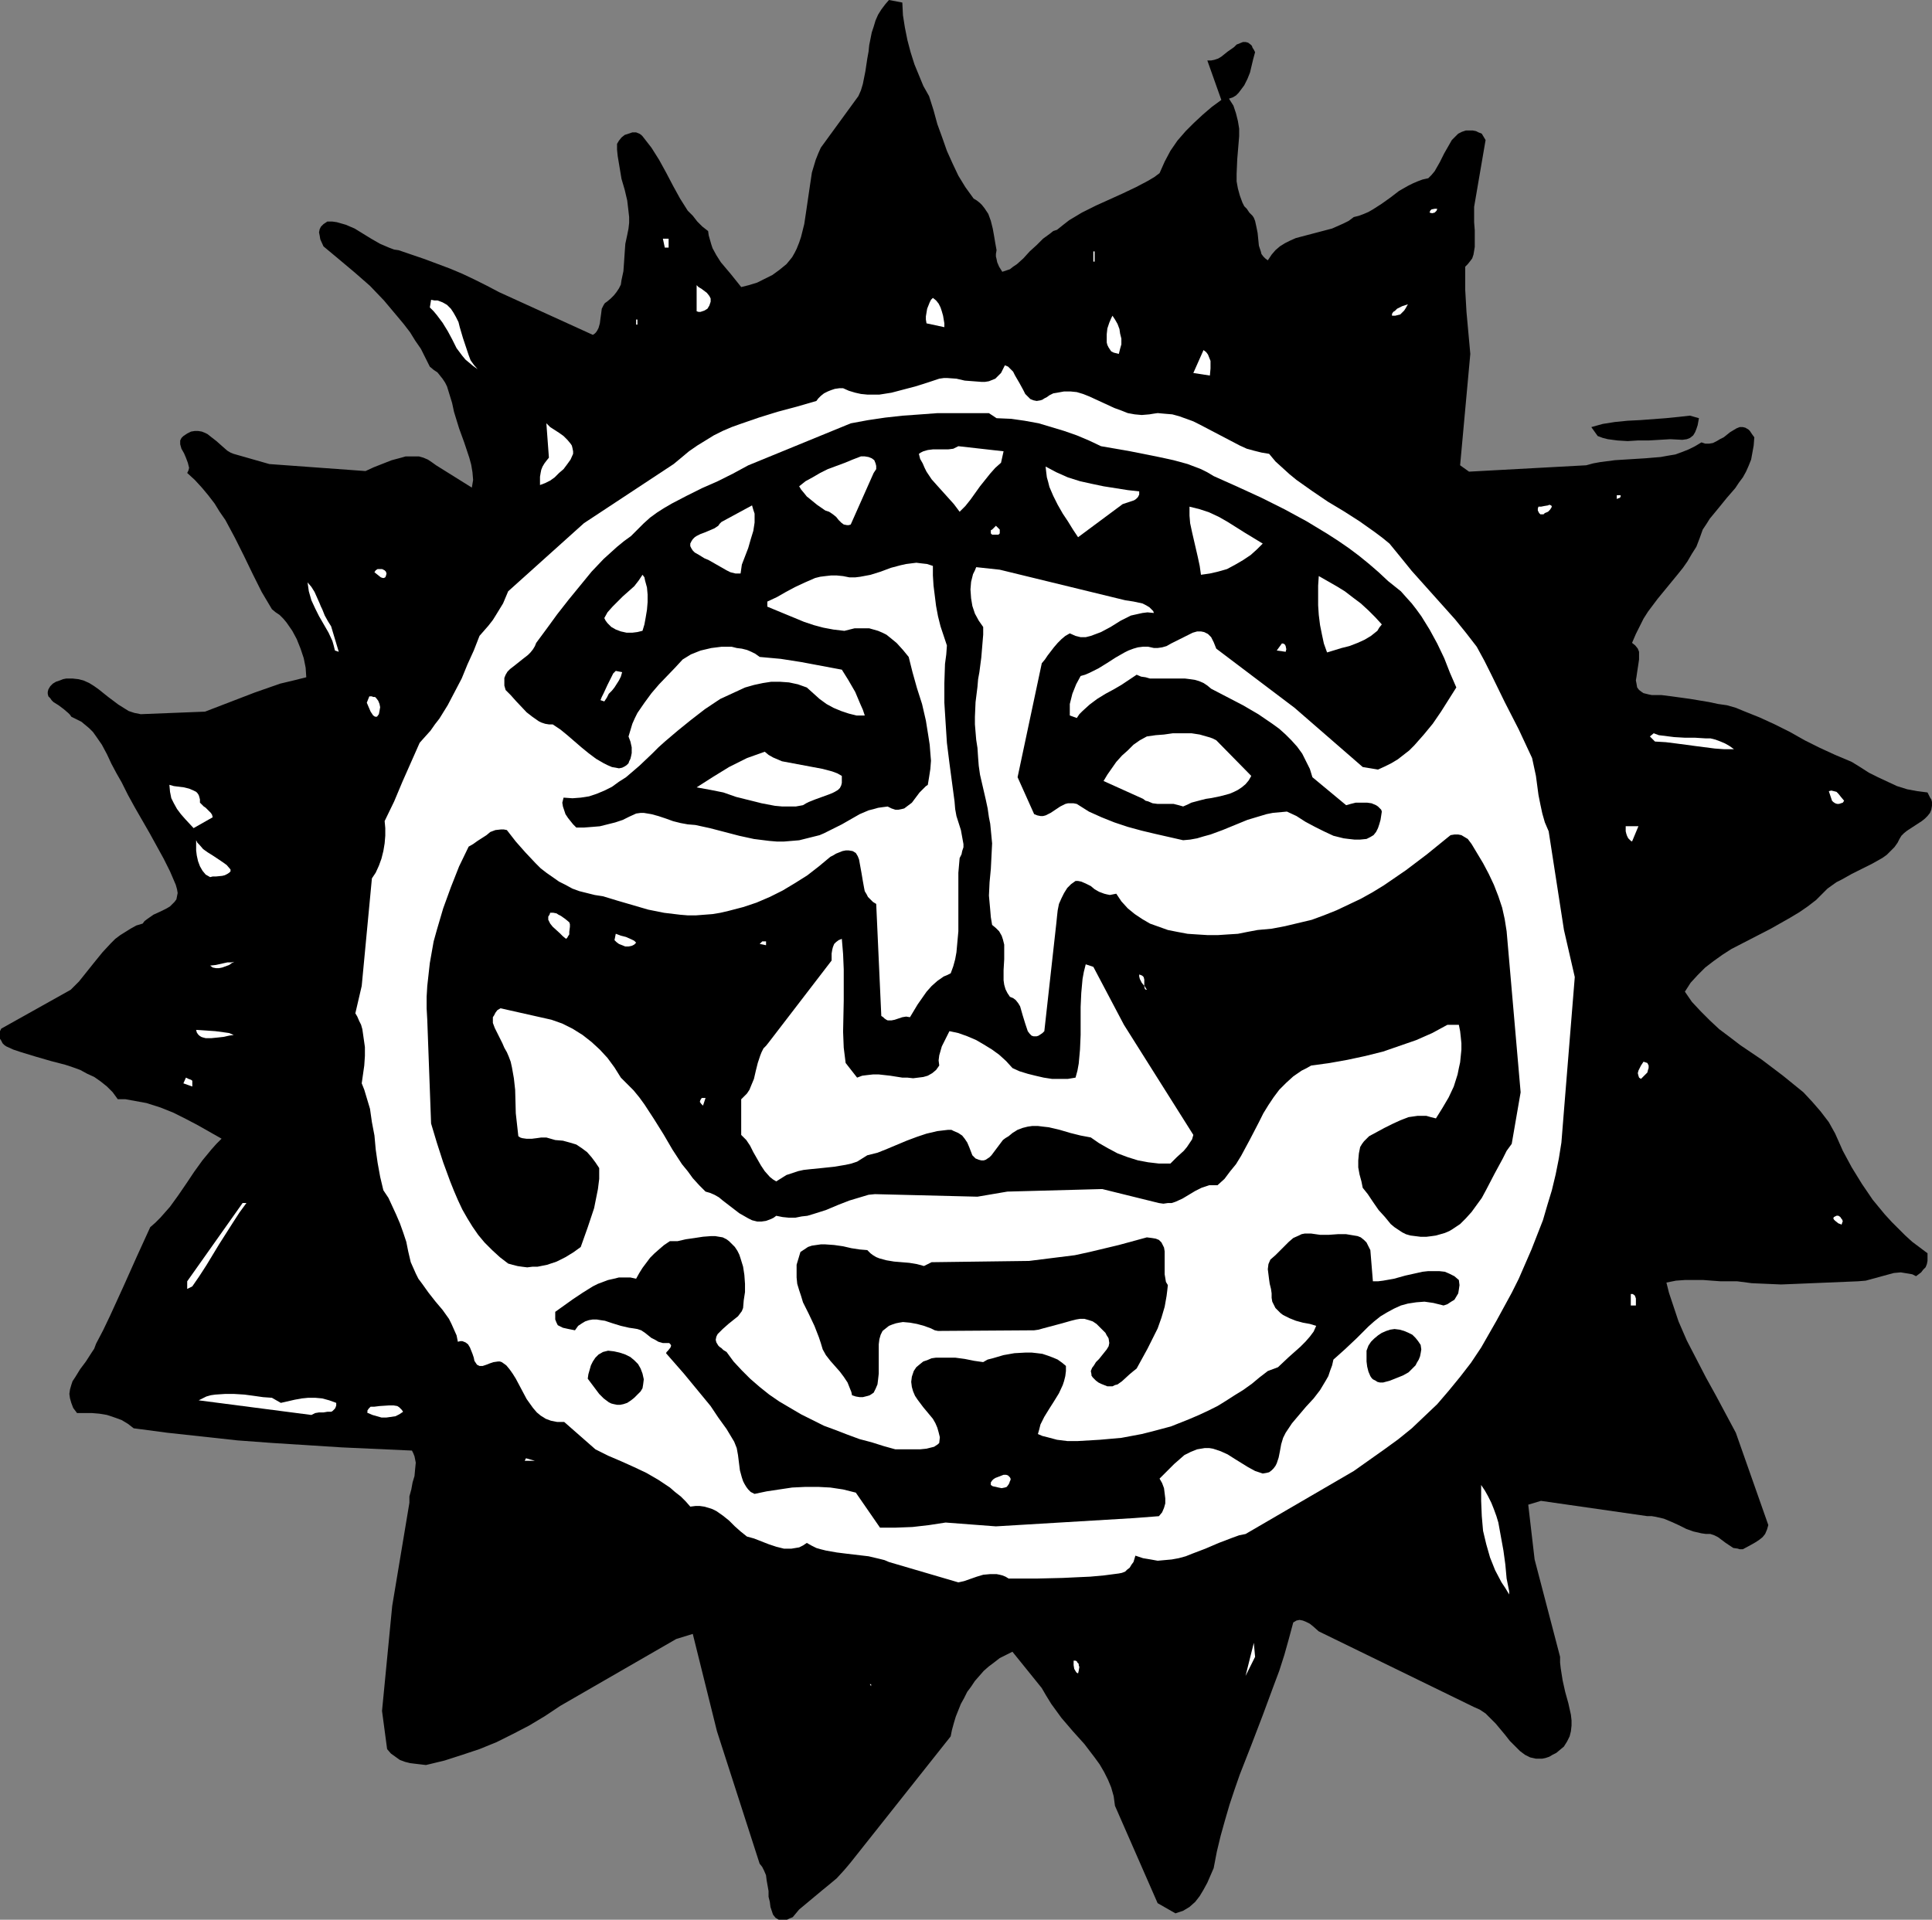 <?xml version="1.0" encoding="UTF-8" standalone="no"?>
<svg
   version="1.0"
   width="129.724mm"
   height="128.927mm"
   id="svg64"
   sodipodi:docname="Sun 123.wmf"
   xmlns:inkscape="http://www.inkscape.org/namespaces/inkscape"
   xmlns:sodipodi="http://sodipodi.sourceforge.net/DTD/sodipodi-0.dtd"
   xmlns="http://www.w3.org/2000/svg"
   xmlns:svg="http://www.w3.org/2000/svg">
  <rect width="100%" height="100%" fill="#808080" stroke="none"/>
  <sodipodi:namedview
     id="namedview64"
     pagecolor="#ffffff"
     bordercolor="#000000"
     borderopacity="0.25"
     inkscape:showpageshadow="2"
     inkscape:pageopacity="0.0"
     inkscape:pagecheckerboard="0"
     inkscape:deskcolor="#d1d1d1"
     inkscape:document-units="mm" />
  <defs
     id="defs1">
    <pattern
       id="WMFhbasepattern"
       patternUnits="userSpaceOnUse"
       width="6"
       height="6"
       x="0"
       y="0" />
  </defs>
  <path
     style="fill:#000000;fill-opacity:1;fill-rule:evenodd;stroke:none"
     d="m 228.987,0.646 0.162,3.231 0.485,3.07 0.646,3.231 0.808,3.07 0.97,3.07 1.131,2.747 1.131,2.747 1.454,2.585 1.131,3.554 0.97,3.554 1.293,3.554 1.131,3.231 1.454,3.231 1.454,3.07 1.778,2.908 2.101,2.908 0.808,0.485 0.808,0.646 0.485,0.485 0.646,0.808 0.97,1.454 0.646,1.777 0.485,1.939 0.323,1.777 0.323,1.939 0.323,1.777 -0.162,0.969 v 0.646 l 0.162,0.646 0.162,0.808 0.485,1.131 0.808,1.293 0.97,-0.323 0.97,-0.323 0.808,-0.646 0.97,-0.646 1.616,-1.454 1.616,-1.777 1.778,-1.616 1.616,-1.616 1.778,-1.293 0.808,-0.646 0.97,-0.323 1.616,-1.293 1.454,-1.131 1.616,-0.969 1.616,-0.969 3.555,-1.777 6.787,-3.07 3.394,-1.616 3.07,-1.616 1.616,-0.969 1.293,-0.969 0.646,-1.454 0.646,-1.454 1.454,-2.747 1.778,-2.585 2.101,-2.423 2.101,-2.1 2.262,-2.1 2.262,-1.939 2.424,-1.777 -3.555,-10.017 h 0.97 l 0.808,-0.162 0.97,-0.323 0.808,-0.485 1.616,-1.293 1.616,-1.131 0.646,-0.646 0.808,-0.323 0.808,-0.323 h 0.646 l 0.646,0.162 0.646,0.485 0.323,0.323 0.162,0.485 0.323,0.485 0.323,0.646 -0.485,1.777 -0.808,3.393 -0.646,1.616 -0.808,1.616 -0.97,1.293 -0.485,0.646 -0.646,0.646 -0.808,0.485 -0.97,0.323 1.131,1.777 0.646,1.939 0.485,1.939 0.323,1.939 v 1.939 l -0.162,1.939 -0.323,3.878 -0.162,3.716 v 1.939 l 0.323,1.777 0.485,1.777 0.646,1.777 0.485,0.969 0.646,0.646 0.646,0.969 0.808,0.808 0.323,0.485 0.323,0.808 0.323,1.454 0.323,1.616 0.162,1.616 0.162,1.616 0.485,1.454 0.162,0.646 0.485,0.646 0.485,0.485 0.646,0.485 0.97,-1.454 0.97,-1.131 1.131,-0.969 1.293,-0.808 1.293,-0.646 1.454,-0.646 3.07,-0.808 3.07,-0.808 3.07,-0.808 1.454,-0.646 1.454,-0.646 1.293,-0.646 1.293,-0.969 1.293,-0.323 1.293,-0.485 1.131,-0.485 1.131,-0.646 2.262,-1.454 2.262,-1.616 2.101,-1.616 2.262,-1.293 1.293,-0.646 1.131,-0.485 1.293,-0.485 1.454,-0.323 0.808,-0.808 0.808,-0.969 1.293,-2.262 1.131,-2.262 1.293,-2.262 0.646,-1.131 0.808,-0.808 0.808,-0.808 0.97,-0.485 0.97,-0.323 h 1.131 0.646 l 0.808,0.162 0.646,0.323 0.808,0.323 0.97,1.616 -2.909,16.964 v 1.777 2.1 l 0.162,2.1 v 2.1 2.1 l -0.162,0.969 -0.162,0.969 -0.323,0.969 -0.485,0.646 -0.646,0.808 -0.646,0.646 v 2.908 2.908 l 0.323,5.655 0.485,5.332 0.485,5.332 -2.586,28.274 2.262,1.616 29.734,-1.616 1.778,-0.485 1.778,-0.323 3.717,-0.485 7.757,-0.485 3.878,-0.323 1.778,-0.323 1.939,-0.323 1.778,-0.646 1.616,-0.646 1.616,-0.808 1.616,-0.969 0.97,0.323 h 0.97 l 0.97,-0.162 0.97,-0.485 0.808,-0.485 0.97,-0.485 1.616,-1.293 0.808,-0.485 0.808,-0.485 0.808,-0.323 h 0.808 l 0.646,0.162 0.808,0.485 0.323,0.323 0.323,0.485 0.323,0.485 0.485,0.646 -0.162,2.1 -0.323,1.777 -0.323,1.777 -0.646,1.616 -0.646,1.454 -0.808,1.454 -0.97,1.293 -0.97,1.454 -2.101,2.423 -2.101,2.585 -2.262,2.747 -0.808,1.293 -0.97,1.454 -0.808,2.262 -0.808,2.1 -1.131,1.777 -1.131,1.939 -1.131,1.616 -1.293,1.616 -5.171,6.301 -2.424,3.231 -1.131,1.777 -0.97,1.939 -0.97,1.939 -0.97,2.262 0.808,0.646 0.646,0.808 0.323,0.808 v 0.969 0.969 l -0.162,1.131 -0.323,2.1 -0.162,1.131 -0.162,0.969 0.162,0.808 0.162,0.969 0.485,0.646 0.646,0.485 0.485,0.323 0.646,0.162 0.646,0.162 0.808,0.162 h 2.424 l 2.586,0.323 4.686,0.646 4.848,0.808 2.262,0.485 2.262,0.323 2.262,0.646 1.939,0.808 4.04,1.616 3.878,1.777 3.878,1.939 3.717,2.1 3.878,1.939 3.878,1.777 4.202,1.777 2.101,1.293 2.262,1.454 2.262,1.131 2.424,1.131 2.424,1.131 2.586,0.808 2.586,0.485 2.586,0.323 0.323,0.646 0.323,0.646 0.323,0.485 0.162,0.646 v 0.969 l -0.162,0.969 -0.323,0.808 -0.646,0.808 -0.646,0.646 -0.808,0.646 -3.717,2.424 -0.808,0.646 -0.646,0.646 -0.485,0.808 -0.485,0.969 -0.808,1.131 -0.97,0.969 -0.97,0.969 -1.131,0.808 -2.586,1.454 -2.586,1.293 -1.293,0.646 -1.293,0.646 -2.586,1.454 -1.293,0.646 -1.131,0.808 -1.131,0.808 -0.97,0.969 -1.939,1.939 -2.101,1.616 -2.101,1.454 -2.424,1.454 -4.848,2.747 -5.01,2.585 -5.01,2.585 -2.262,1.454 -2.262,1.616 -2.101,1.616 -1.939,1.939 -1.778,1.939 -1.454,2.262 1.778,2.585 2.262,2.423 2.262,2.262 2.424,2.262 2.586,1.939 2.747,2.1 5.494,3.716 5.333,4.039 2.586,2.1 2.586,2.1 2.262,2.424 2.101,2.423 2.101,2.747 0.808,1.454 0.808,1.454 1.939,4.362 2.262,4.201 2.586,4.201 2.747,4.039 3.07,3.716 1.778,1.939 3.394,3.393 1.778,1.616 1.939,1.454 1.939,1.454 v 0.969 0.969 l -0.162,0.808 -0.323,0.808 -0.646,0.646 -0.485,0.646 -0.646,0.485 -0.646,0.485 -0.97,-0.485 -0.97,-0.162 -0.97,-0.162 -0.97,-0.162 -1.778,0.162 -1.778,0.485 -1.778,0.485 -1.778,0.485 -1.778,0.485 -1.939,0.162 -7.757,0.323 -7.757,0.323 -4.04,0.162 -3.717,-0.162 -3.717,-0.162 -3.717,-0.485 h -2.101 -2.101 l -2.262,-0.162 -2.101,-0.162 h -2.262 -2.424 l -2.262,0.162 -2.424,0.485 0.646,2.585 0.808,2.423 0.808,2.424 0.808,2.423 2.101,4.847 2.424,4.685 2.424,4.685 2.586,4.685 5.01,9.371 8.242,23.427 -0.323,1.131 -0.485,1.131 -0.646,0.808 -0.808,0.646 -0.97,0.646 -1.131,0.646 -2.101,1.131 h -0.808 l -0.485,-0.162 -1.131,-0.162 -0.97,-0.646 -0.97,-0.646 -1.939,-1.454 -0.97,-0.485 -0.97,-0.323 h -1.131 l -1.131,-0.162 -2.101,-0.485 -1.778,-0.646 -1.939,-0.969 -1.778,-0.808 -1.939,-0.808 -2.101,-0.485 -0.97,-0.162 h -1.131 l -26.987,-3.878 -3.232,0.969 1.616,13.895 6.464,24.72 v 1.454 l 0.162,1.454 0.485,3.07 0.646,2.908 0.808,2.908 0.646,2.908 0.162,1.454 v 1.293 l -0.162,1.454 -0.323,1.293 -0.646,1.293 -0.808,1.293 -0.97,0.808 -0.97,0.808 -0.97,0.485 -0.808,0.485 -0.97,0.323 -0.808,0.162 h -0.808 -0.808 l -1.454,-0.323 -1.293,-0.646 -1.293,-0.969 -1.293,-1.293 -1.293,-1.293 -1.131,-1.454 -2.424,-2.908 -1.293,-1.293 -1.293,-1.293 -1.454,-0.969 -1.454,-0.646 -39.43,-19.226 -1.454,-1.293 -0.808,-0.646 -0.97,-0.485 -0.808,-0.323 -0.808,-0.162 -0.808,0.162 -0.808,0.485 -1.131,4.201 -1.131,4.039 -1.293,4.039 -1.454,3.878 -2.747,7.432 -2.909,7.594 -2.909,7.432 -1.293,3.716 -1.293,3.878 -1.131,3.878 -1.131,4.039 -0.97,4.039 -0.808,4.201 -1.616,3.716 -0.97,1.777 -0.97,1.616 -1.131,1.454 -1.454,1.293 -0.808,0.485 -0.808,0.485 -0.97,0.323 -0.97,0.323 -4.525,-2.585 -10.827,-24.72 -0.323,-2.424 -0.646,-2.262 -0.808,-1.939 -0.97,-1.939 -1.131,-1.939 -1.293,-1.777 -2.586,-3.393 -2.909,-3.231 -2.909,-3.393 -1.293,-1.777 -1.293,-1.777 -1.293,-2.1 -1.131,-1.939 -7.434,-9.209 -1.616,0.808 -1.616,0.808 -1.454,1.131 -1.293,0.969 -1.293,1.131 -1.131,1.293 -1.131,1.293 -0.97,1.454 -0.97,1.293 -0.808,1.616 -0.808,1.454 -0.646,1.616 -0.646,1.616 -0.485,1.616 -0.485,1.777 -0.323,1.616 -25.371,31.99 -0.808,0.969 -0.97,1.131 -1.778,1.939 -1.939,1.616 -1.778,1.454 -1.939,1.616 -1.939,1.616 -1.939,1.616 -1.616,1.939 -0.808,0.323 -0.646,0.323 h -0.646 -1.131 -0.323 l -0.808,-0.485 -0.646,-0.808 -0.323,-0.969 -0.323,-0.969 -0.162,-1.293 -0.323,-1.293 v -1.454 l -0.485,-2.747 -0.162,-1.293 -0.485,-1.131 -0.485,-0.969 -0.646,-0.808 -10.827,-33.606 -6.141,-24.72 -4.202,1.293 -29.411,16.964 -3.878,2.585 -4.04,2.423 -4.04,2.1 -4.202,2.1 -4.363,1.777 -4.363,1.454 -4.525,1.454 -4.686,1.131 -2.747,-0.323 -1.293,-0.162 -1.293,-0.323 -1.293,-0.485 -1.131,-0.808 -1.131,-0.808 -0.97,-1.131 -1.293,-9.694 2.586,-26.658 4.363,-26.174 v -1.616 l 0.485,-1.777 0.323,-1.777 0.485,-1.616 0.162,-1.777 0.162,-1.616 -0.162,-0.808 -0.162,-0.808 -0.323,-0.808 -0.323,-0.646 -17.776,-0.808 -17.776,-1.131 -8.726,-0.646 -8.888,-0.969 -8.888,-0.969 -8.565,-1.131 -1.454,-1.131 -1.616,-0.969 -1.778,-0.646 -1.939,-0.646 -1.939,-0.323 -1.939,-0.162 h -1.939 -1.778 l -0.97,-1.293 -0.485,-1.293 -0.323,-1.131 -0.162,-1.131 0.162,-1.131 0.323,-1.131 0.323,-0.969 0.646,-0.969 1.293,-2.1 1.454,-1.939 1.454,-2.262 0.646,-0.969 0.485,-1.293 1.778,-3.393 1.778,-3.716 3.394,-7.432 3.394,-7.594 3.394,-7.432 1.293,-1.131 1.293,-1.293 2.424,-2.747 2.101,-2.908 2.101,-3.07 1.939,-2.908 2.101,-2.908 2.262,-2.747 1.293,-1.454 1.293,-1.293 -5.979,-3.393 -3.07,-1.616 -3.232,-1.616 -3.232,-1.293 -3.555,-1.131 -1.778,-0.323 -1.778,-0.323 -1.778,-0.323 h -1.939 l -1.293,-1.777 -1.454,-1.454 -1.616,-1.293 -1.616,-1.131 -1.778,-0.808 -1.778,-0.969 -1.778,-0.646 -1.939,-0.646 -3.717,-0.969 L 9.05,268.2 5.333,267.069 3.394,266.423 1.616,265.615 1.131,265.292 0.646,264.807 0.323,264.161 0,263.676 v -0.646 -0.646 -0.646 l 0.323,-0.646 17.614,-9.856 2.101,-2.1 1.939,-2.423 1.939,-2.424 2.101,-2.585 2.101,-2.262 1.131,-1.131 1.293,-0.969 1.293,-0.808 1.293,-0.808 1.454,-0.808 1.616,-0.485 0.485,-0.646 0.646,-0.485 1.616,-1.131 1.778,-0.808 1.616,-0.808 0.808,-0.485 0.646,-0.646 0.485,-0.485 0.485,-0.646 0.162,-0.808 0.162,-0.808 -0.162,-0.969 -0.323,-1.131 -1.454,-3.393 -1.616,-3.231 -1.778,-3.231 -1.778,-3.231 -3.717,-6.463 -1.778,-3.231 -1.616,-3.231 -1.293,-2.262 -1.293,-2.423 -1.131,-2.424 -1.293,-2.423 -1.454,-2.1 -0.808,-1.131 -0.97,-0.969 -0.97,-0.808 -0.97,-0.808 -1.293,-0.646 -1.293,-0.646 -0.323,-0.485 -0.485,-0.485 -1.131,-0.969 -1.293,-0.969 -1.293,-0.808 -0.485,-0.485 -0.323,-0.485 -0.485,-0.485 -0.162,-0.646 v -0.485 l 0.162,-0.646 0.485,-0.808 0.646,-0.646 0.808,-0.485 0.97,-0.323 0.808,-0.323 0.808,-0.162 h 1.616 l 1.454,0.162 1.293,0.323 1.454,0.646 1.293,0.808 1.131,0.808 2.424,1.939 2.586,1.939 1.293,0.808 1.293,0.808 1.454,0.485 1.616,0.323 16.322,-0.646 6.302,-2.423 6.302,-2.424 3.232,-1.131 3.232,-1.131 3.394,-0.808 3.232,-0.808 -0.162,-2.424 -0.485,-2.423 -0.808,-2.423 -0.97,-2.424 -1.131,-2.1 -1.454,-2.1 -0.808,-0.969 -0.97,-0.969 -0.97,-0.646 -0.97,-0.808 -2.586,-4.362 -2.262,-4.524 -2.262,-4.685 -2.262,-4.524 -2.424,-4.524 -1.454,-2.1 -1.293,-2.1 -1.616,-2.1 -1.616,-1.939 -1.778,-1.939 -1.939,-1.777 0.323,-0.646 0.162,-0.646 -0.162,-0.646 -0.162,-0.646 -0.485,-1.293 -0.485,-1.131 -0.646,-1.131 -0.323,-1.131 v -0.485 -0.485 l 0.323,-0.646 0.485,-0.485 0.97,-0.646 0.97,-0.485 0.97,-0.162 h 0.808 l 0.97,0.162 0.808,0.323 0.646,0.323 0.808,0.646 1.454,1.131 1.454,1.293 1.293,1.131 0.808,0.485 0.808,0.323 9.05,2.585 24.402,1.777 2.101,-0.969 4.525,-1.777 2.424,-0.646 1.131,-0.323 h 1.131 1.131 1.131 l 1.131,0.323 1.131,0.485 0.97,0.646 1.131,0.808 9.05,5.655 0.323,-1.939 -0.162,-1.939 -0.323,-1.939 -0.485,-1.777 -1.293,-3.878 -1.293,-3.554 -0.646,-2.1 -0.646,-2.1 -0.485,-2.262 -0.646,-2.1 -0.646,-2.1 -0.485,-0.969 -0.646,-0.969 -0.646,-0.808 -0.646,-0.808 -0.97,-0.646 -0.97,-0.808 -1.131,-2.262 -1.131,-2.262 -1.454,-2.1 -1.293,-2.1 -1.616,-2.1 -1.616,-1.939 -3.394,-4.039 -3.555,-3.716 -3.878,-3.393 -4.04,-3.393 -3.878,-3.231 -0.808,-1.777 -0.162,-0.969 -0.162,-0.808 0.162,-0.808 0.323,-0.646 0.646,-0.646 0.485,-0.323 0.485,-0.323 h 1.293 l 1.131,0.162 1.131,0.323 1.131,0.323 2.262,0.969 2.101,1.293 2.101,1.293 2.262,1.293 2.262,0.969 1.293,0.485 1.131,0.162 6.626,2.262 6.464,2.423 3.07,1.293 3.07,1.454 3.232,1.616 3.07,1.616 23.755,10.825 0.485,-0.323 0.323,-0.323 0.323,-0.485 0.323,-0.646 0.323,-1.131 0.162,-1.293 0.162,-1.131 0.162,-1.293 0.485,-0.969 0.323,-0.485 0.485,-0.323 0.97,-0.808 0.808,-0.808 0.646,-0.808 0.646,-0.969 0.485,-0.969 0.162,-1.131 0.485,-2.262 0.162,-2.262 0.162,-2.423 0.162,-2.262 0.485,-2.262 0.323,-1.616 0.162,-1.454 V 55.094 l -0.162,-1.454 -0.323,-2.747 -0.646,-2.747 -0.808,-2.747 -0.485,-2.908 -0.485,-2.908 -0.162,-1.616 v -1.454 l 0.485,-0.808 0.646,-0.808 0.808,-0.646 0.97,-0.323 0.97,-0.323 h 0.97 l 0.808,0.323 0.485,0.323 0.323,0.323 1.131,1.454 1.131,1.454 1.939,3.07 1.778,3.231 1.778,3.393 1.778,3.231 1.939,3.07 1.293,1.293 1.131,1.454 1.293,1.293 1.454,1.131 0.162,1.131 0.323,1.131 0.323,1.131 0.323,0.969 0.97,1.777 1.131,1.777 2.586,3.07 2.586,3.231 1.939,-0.485 2.101,-0.646 1.939,-0.969 1.939,-0.969 1.778,-1.293 1.778,-1.454 0.808,-0.969 0.646,-0.808 0.646,-1.131 0.485,-0.969 0.646,-1.616 0.485,-1.454 0.808,-3.231 0.485,-3.231 0.97,-6.624 0.485,-3.231 0.485,-1.616 0.485,-1.616 0.646,-1.616 0.646,-1.454 9.534,-13.087 0.646,-1.454 0.485,-1.616 0.646,-3.231 0.485,-3.231 0.323,-1.777 0.162,-1.616 0.646,-3.231 0.485,-1.454 0.485,-1.616 0.646,-1.454 0.808,-1.293 0.97,-1.293 L 225.593,0 Z"
     id="path1" />
  <path
     style="fill:#ffffff;fill-opacity:1;fill-rule:evenodd;stroke:none"
     d="m 364.731,52.994 -0.162,0.485 -0.485,0.485 -0.646,0.162 -0.646,-0.162 0.162,-0.485 0.323,-0.323 0.808,-0.162 z"
     id="path2" />
  <path
     style="fill:#ffffff;fill-opacity:1;fill-rule:evenodd;stroke:none"
     d="m 169.68,62.849 h -0.97 l -0.485,-2.262 h 1.454 z"
     id="path3" />
  <path
     style="fill:#ffffff;fill-opacity:1;fill-rule:evenodd;stroke:none"
     d="m 277.467,63.819 h 0.323 v 2.585 h -0.323 z"
     id="path4" />
  <path
     style="fill:#ffffff;fill-opacity:1;fill-rule:evenodd;stroke:none"
     d="m 180.022,77.552 -0.485,0.808 -0.808,0.485 -0.485,0.162 -0.485,0.162 h -0.485 l -0.485,-0.162 v -6.786 0.162 l 0.485,0.485 0.808,0.485 1.293,0.969 0.646,0.808 0.323,0.646 v 0.808 l -0.162,0.485 z"
     id="path5" />
  <path
     style="fill:#ffffff;fill-opacity:1;fill-rule:evenodd;stroke:none"
     d="m 239.653,83.045 -4.525,-0.969 -0.162,-0.969 v -0.808 l 0.323,-1.939 0.323,-0.808 0.323,-0.808 0.323,-0.646 0.485,-0.485 0.808,0.646 0.646,0.808 0.485,0.969 0.323,0.969 0.323,1.131 0.162,0.969 0.162,0.969 z"
     id="path6" />
  <path
     style="fill:#ffffff;fill-opacity:1;fill-rule:evenodd;stroke:none"
     d="m 121.2,93.708 -1.131,-0.808 -0.97,-0.808 -0.97,-0.808 -0.808,-0.969 -1.454,-1.939 -1.131,-2.262 -1.131,-2.1 -1.293,-2.1 -1.454,-1.939 -0.808,-0.969 -0.97,-0.969 0.323,-1.939 0.808,0.162 h 0.808 l 1.293,0.485 1.131,0.646 0.97,0.969 0.646,0.969 0.646,1.131 0.646,1.293 0.323,1.293 0.808,2.747 0.97,2.908 0.485,1.454 0.485,1.293 0.808,1.131 z"
     id="path7" />
  <path
     style="fill:#ffffff;fill-opacity:1;fill-rule:evenodd;stroke:none"
     d="m 357.297,77.229 -0.646,1.131 -0.323,0.485 -0.485,0.485 -0.485,0.485 -0.646,0.162 -0.646,0.162 h -0.808 v -0.485 l 0.323,-0.485 0.485,-0.323 0.485,-0.485 1.293,-0.646 z"
     id="path8" />
  <path
     style="fill:#ffffff;fill-opacity:1;fill-rule:evenodd;stroke:none"
     d="m 283.931,89.831 -0.646,-0.162 -0.646,-0.162 -0.646,-0.323 -0.323,-0.485 -0.323,-0.485 -0.323,-0.646 -0.162,-0.646 v -0.646 -1.454 l 0.162,-1.454 0.485,-1.454 0.485,-1.131 0.323,-0.646 0.646,0.969 0.646,1.131 0.485,1.293 0.162,1.131 0.323,1.293 v 1.454 l -0.323,1.131 z"
     id="path9" />
  <path
     style="fill:#ffffff;fill-opacity:1;fill-rule:evenodd;stroke:none"
     d="m 161.438,81.106 h 0.323 v 1.293 h -0.323 z"
     id="path10" />
  <path
     style="fill:#ffffff;fill-opacity:1;fill-rule:evenodd;stroke:none"
     d="m 307.04,95.324 -4.202,-0.646 2.586,-5.816 0.646,0.485 0.485,0.646 0.323,0.808 0.323,0.808 v 0.969 0.969 z"
     id="path11" />
  <path
     style="fill:#ffffff;fill-opacity:1;fill-rule:evenodd;stroke:none"
     d="m 266.317,100.333 0.97,-0.485 0.97,-0.162 1.778,-0.323 h 1.616 l 1.616,0.162 1.616,0.485 1.616,0.646 6.302,2.908 1.778,0.646 1.616,0.646 1.778,0.323 1.778,0.162 1.939,-0.162 0.97,-0.162 1.131,-0.162 1.778,0.162 1.939,0.162 1.778,0.485 1.778,0.646 1.778,0.646 1.616,0.808 3.394,1.777 3.394,1.777 3.394,1.777 1.778,0.808 1.778,0.485 1.939,0.485 1.939,0.323 1.616,1.939 1.778,1.616 1.778,1.616 1.778,1.454 3.878,2.747 4.04,2.747 4.04,2.423 4.04,2.585 3.878,2.747 1.939,1.454 1.778,1.454 2.909,3.554 2.747,3.393 5.494,6.14 5.494,6.14 2.747,3.393 2.747,3.554 1.939,3.554 1.778,3.554 3.394,6.947 3.555,6.947 3.394,7.27 0.485,2.262 0.485,2.262 0.323,2.423 0.323,2.424 0.485,2.423 0.485,2.262 0.646,2.262 0.97,2.262 3.878,25.043 2.747,11.956 -2.747,33.929 -0.323,4.039 -0.323,4.039 -0.646,4.039 -0.808,4.039 -0.97,4.039 -1.131,3.716 -1.131,3.878 -1.454,3.716 -1.454,3.716 -1.616,3.716 -1.616,3.716 -1.778,3.554 -3.878,7.109 -3.878,6.786 -2.586,3.878 -2.747,3.554 -2.909,3.554 -2.909,3.393 -3.232,3.07 -3.232,3.07 -3.394,2.747 -3.555,2.585 -7.757,5.493 -27.472,15.995 -1.616,0.323 -1.778,0.646 -3.394,1.293 -3.394,1.454 -3.394,1.293 -1.616,0.646 -1.778,0.485 -1.778,0.323 -1.778,0.162 -1.778,0.162 -1.778,-0.323 -1.939,-0.323 -1.939,-0.646 -0.485,1.616 -0.485,0.646 -0.485,0.808 -0.646,0.485 -0.485,0.485 -0.808,0.323 -0.808,0.162 -3.717,0.485 -3.555,0.323 -3.555,0.162 -3.394,0.162 -6.787,0.162 h -6.949 l -0.808,-0.485 -0.808,-0.323 -0.646,-0.162 -0.808,-0.162 h -1.616 l -1.778,0.162 -1.616,0.485 -3.232,1.131 -1.454,0.323 -17.614,-5.17 -1.131,-0.485 -1.293,-0.323 -2.747,-0.646 -2.747,-0.323 -2.747,-0.323 -2.586,-0.323 -2.747,-0.485 -1.293,-0.323 -1.131,-0.323 -1.293,-0.646 -1.131,-0.646 -0.97,0.646 -0.97,0.485 -0.97,0.162 -0.97,0.162 h -0.97 -0.97 l -1.939,-0.485 -1.939,-0.646 -3.717,-1.454 -1.778,-0.485 -1.616,-1.293 -1.454,-1.293 -1.454,-1.454 -1.616,-1.293 -1.616,-1.131 -0.97,-0.485 -0.97,-0.323 -1.131,-0.323 -1.131,-0.162 h -1.131 l -1.293,0.162 -1.131,-1.293 -1.293,-1.293 -1.454,-1.131 -1.293,-1.131 -1.454,-0.969 -1.454,-0.969 -3.07,-1.777 -3.07,-1.454 -3.232,-1.454 -3.394,-1.454 -3.232,-1.616 -7.918,-6.947 h -0.808 -0.97 l -1.616,-0.323 -1.293,-0.485 -1.293,-0.808 -0.97,-0.808 -0.97,-1.131 -0.808,-1.131 -0.808,-1.131 -2.747,-5.17 -0.808,-1.293 -0.808,-1.131 -0.808,-0.969 -1.131,-0.808 -0.485,-0.162 h -0.485 l -1.131,0.162 -0.97,0.323 -0.808,0.323 -0.97,0.323 h -0.808 l -0.323,-0.162 -0.323,-0.162 -0.323,-0.485 -0.323,-0.485 -0.162,-0.808 -0.323,-0.969 -0.323,-0.808 -0.323,-0.808 -0.485,-0.808 -0.646,-0.485 -0.808,-0.323 h -0.485 l -0.646,0.162 -0.323,-1.616 -0.646,-1.454 -0.646,-1.454 -0.646,-1.293 -1.616,-2.262 -1.778,-2.1 -1.778,-2.262 -1.616,-2.262 -0.97,-1.293 -0.646,-1.293 -0.646,-1.454 -0.646,-1.454 -0.646,-2.747 -0.485,-2.424 -0.808,-2.423 -0.808,-2.262 -0.97,-2.262 -0.97,-2.1 -0.97,-2.1 -1.293,-1.939 -0.808,-3.393 -0.646,-3.554 -0.485,-3.393 -0.323,-3.554 -0.646,-3.393 -0.485,-3.393 -0.97,-3.231 -0.485,-1.616 -0.646,-1.616 0.323,-2.262 0.323,-2.262 0.162,-2.424 v -2.262 l -0.323,-2.262 -0.323,-2.262 -0.323,-1.131 -0.485,-0.969 -0.485,-1.131 -0.485,-0.808 1.616,-6.947 2.586,-27.305 0.97,-1.454 0.808,-1.777 0.646,-1.777 0.485,-1.939 0.323,-1.939 0.162,-1.939 v -1.939 l -0.162,-1.777 2.424,-5.009 2.101,-5.009 4.363,-9.856 1.293,-1.454 1.454,-1.616 1.131,-1.616 1.131,-1.454 2.101,-3.393 1.778,-3.393 1.778,-3.393 1.454,-3.554 1.616,-3.554 1.454,-3.716 1.131,-1.293 1.131,-1.293 1.131,-1.454 0.808,-1.293 1.778,-2.908 1.293,-3.07 19.23,-17.288 22.786,-15.026 1.939,-1.616 1.939,-1.616 2.101,-1.454 2.101,-1.293 2.101,-1.293 2.262,-1.131 2.262,-0.969 2.262,-0.808 4.686,-1.616 4.686,-1.454 4.848,-1.293 5.01,-1.454 0.485,-0.646 0.646,-0.646 0.808,-0.646 0.97,-0.485 0.808,-0.323 0.97,-0.323 1.131,-0.162 h 0.97 l 1.454,0.646 1.616,0.485 1.454,0.323 1.616,0.162 h 1.616 1.454 l 3.07,-0.485 3.07,-0.808 3.07,-0.808 3.07,-0.969 2.909,-0.969 1.131,-0.162 h 0.97 l 2.262,0.162 2.101,0.485 2.101,0.162 2.101,0.162 h 0.97 l 0.97,-0.162 0.808,-0.323 0.808,-0.323 0.646,-0.646 0.808,-0.808 0.97,-1.939 0.808,0.323 0.646,0.646 0.646,0.646 0.485,0.969 1.131,1.939 0.97,1.777 0.485,0.969 0.646,0.646 0.646,0.646 0.808,0.323 0.808,0.162 0.97,-0.162 0.485,-0.162 0.485,-0.323 0.646,-0.323 z"
     id="path12" />
  <path
     style="fill:#000000;fill-opacity:1;fill-rule:evenodd;stroke:none"
     d="m 252.904,106.149 3.717,0.162 3.394,0.485 3.555,0.646 3.232,0.969 3.232,0.969 3.232,1.131 3.07,1.293 3.07,1.454 7.434,1.293 7.272,1.454 3.717,0.808 3.555,0.969 3.394,1.293 1.616,0.808 1.616,0.969 6.141,2.747 5.979,2.747 5.818,2.908 5.656,3.07 5.333,3.231 2.747,1.777 2.586,1.777 2.586,1.939 2.586,2.1 2.424,2.1 2.424,2.262 1.616,1.293 1.616,1.293 1.293,1.454 1.454,1.616 1.131,1.454 1.293,1.777 2.101,3.393 1.939,3.554 1.778,3.716 1.454,3.716 1.616,3.716 -1.939,3.07 -1.939,3.07 -2.101,3.07 -2.262,2.747 -2.424,2.747 -1.293,1.293 -1.454,1.131 -1.454,1.131 -1.616,0.969 -1.616,0.808 -1.778,0.808 -3.878,-0.646 -17.291,-15.026 -19.877,-15.026 -0.323,-0.808 -0.323,-0.808 -0.323,-0.646 -0.323,-0.646 -0.485,-0.485 -0.323,-0.323 -0.97,-0.485 -0.808,-0.162 h -0.97 l -1.131,0.323 -0.97,0.485 -2.262,1.131 -2.262,1.131 -1.131,0.646 -1.131,0.323 -1.131,0.162 h -0.97 l -1.454,-0.323 h -1.293 l -1.293,0.162 -1.131,0.323 -1.293,0.485 -0.97,0.485 -2.262,1.293 -2.262,1.454 -2.101,1.293 -2.262,1.131 -1.131,0.485 -1.131,0.323 -1.131,2.1 -0.97,2.423 -0.323,1.293 -0.323,1.293 v 1.454 1.454 l 1.778,0.646 0.646,-0.969 0.808,-0.808 1.778,-1.616 1.939,-1.454 2.101,-1.293 2.101,-1.131 1.939,-1.131 1.939,-1.293 1.939,-1.293 1.131,0.485 1.131,0.162 1.131,0.323 h 1.293 5.01 2.586 l 1.293,0.162 1.131,0.162 1.131,0.323 1.131,0.485 0.97,0.646 0.97,0.808 8.08,4.201 3.878,2.262 3.555,2.423 1.778,1.293 1.616,1.454 1.454,1.454 1.454,1.616 1.293,1.777 0.97,1.939 0.97,1.939 0.646,2.1 8.565,7.109 1.131,-0.323 1.293,-0.323 h 1.454 1.454 l 1.131,0.162 1.131,0.485 0.485,0.323 0.485,0.485 0.323,0.323 0.162,0.485 -0.323,2.1 -0.323,1.131 -0.323,0.969 -0.485,0.969 -0.646,0.808 -0.808,0.485 -0.97,0.485 -1.616,0.162 h -1.454 l -1.454,-0.162 -1.293,-0.162 -2.586,-0.646 -2.424,-1.131 -2.262,-1.131 -2.424,-1.293 -2.262,-1.454 -2.424,-1.131 -1.778,0.162 -1.778,0.162 -1.616,0.323 -1.616,0.485 -3.232,0.969 -6.302,2.585 -3.07,1.131 -1.778,0.485 -1.616,0.485 -1.778,0.323 -1.778,0.162 -7.11,-1.616 -3.394,-0.808 -3.555,-0.969 -3.394,-1.131 -3.232,-1.293 -3.232,-1.454 -3.07,-1.939 -0.808,-0.162 h -0.808 -0.646 l -0.646,0.162 -1.293,0.646 -2.424,1.616 -1.293,0.646 -0.646,0.162 h -0.646 l -0.808,-0.162 -0.808,-0.323 -4.202,-9.371 6.141,-28.92 0.808,-0.969 0.646,-0.969 1.616,-2.1 0.97,-1.131 0.97,-0.969 0.97,-0.808 1.131,-0.646 1.454,0.646 1.293,0.323 h 1.293 l 1.293,-0.323 1.293,-0.485 1.293,-0.485 2.424,-1.293 2.586,-1.616 1.293,-0.646 1.293,-0.646 1.454,-0.323 1.454,-0.323 1.293,-0.162 1.616,0.162 -0.162,-0.485 -0.323,-0.323 -0.646,-0.646 -0.808,-0.485 -0.97,-0.485 -2.262,-0.485 -2.101,-0.323 -31.835,-7.755 -5.979,-0.646 -0.323,0.808 -0.485,0.969 -0.485,1.939 -0.162,1.939 0.162,2.262 0.323,1.939 0.646,1.939 0.97,1.777 1.131,1.616 v 1.939 l -0.162,1.939 -0.323,3.878 -0.485,3.716 -0.323,1.777 -0.162,1.939 -0.485,3.878 -0.162,3.716 v 1.939 l 0.162,1.939 0.162,1.939 0.323,2.1 0.162,2.423 0.162,2.1 0.323,2.262 0.485,2.1 0.485,2.1 0.485,2.1 0.485,2.262 0.323,2.262 0.323,1.616 0.162,1.616 0.323,3.393 -0.162,3.231 -0.162,3.231 -0.323,3.393 -0.162,3.393 0.162,1.777 0.162,1.777 0.162,1.939 0.323,1.939 0.97,0.808 0.808,0.808 0.646,1.131 0.323,0.969 0.323,1.293 v 1.293 2.423 l -0.162,2.747 v 1.293 1.293 l 0.162,1.131 0.323,1.131 0.485,0.969 0.646,0.969 0.808,0.323 0.646,0.485 0.646,0.808 0.485,0.808 0.646,2.262 0.646,2.1 0.323,0.969 0.323,0.969 0.485,0.646 0.485,0.485 0.485,0.162 h 0.485 0.323 l 0.485,-0.162 0.485,-0.323 0.485,-0.323 0.485,-0.485 3.07,-27.628 0.162,-1.616 0.162,-1.454 0.323,-1.616 0.646,-1.454 0.646,-1.293 0.808,-1.293 0.97,-0.969 1.131,-0.808 h 0.646 l 0.808,0.162 1.131,0.485 1.293,0.646 0.97,0.808 1.131,0.646 1.293,0.485 0.646,0.162 0.808,0.162 0.808,-0.162 0.808,-0.162 1.293,1.939 1.616,1.777 1.778,1.454 1.939,1.293 1.939,1.131 2.262,0.808 2.262,0.808 2.424,0.485 2.586,0.485 2.424,0.162 2.586,0.162 h 2.747 l 2.424,-0.162 2.586,-0.162 2.424,-0.485 2.586,-0.485 3.555,-0.323 3.394,-0.646 3.394,-0.808 3.394,-0.808 3.07,-1.131 3.232,-1.293 3.07,-1.454 3.07,-1.454 2.909,-1.616 2.909,-1.777 5.656,-3.878 5.333,-4.039 5.171,-4.201 0.808,-0.646 0.97,-0.162 h 0.97 l 0.808,0.162 0.808,0.485 0.808,0.485 0.485,0.646 0.485,0.646 1.454,2.424 1.454,2.423 1.454,2.747 1.293,2.747 1.131,2.908 0.97,2.908 0.646,2.908 0.485,3.07 3.555,40.876 -2.262,13.087 -1.293,1.777 -0.97,1.939 -2.101,3.878 -2.101,4.039 -1.131,2.1 -1.293,1.777 -1.293,1.777 -1.454,1.616 -1.454,1.454 -1.939,1.293 -0.808,0.485 -1.131,0.485 -1.131,0.323 -1.131,0.323 -1.131,0.162 -1.293,0.162 h -1.454 l -1.293,-0.162 -1.293,-0.162 -1.131,-0.323 -0.97,-0.485 -0.97,-0.646 -0.97,-0.646 -0.97,-0.808 -1.454,-1.777 -1.616,-1.777 -1.454,-2.1 -1.293,-1.939 -1.293,-1.616 -0.323,-1.616 -0.485,-1.777 -0.323,-1.777 v -1.777 l 0.162,-1.777 0.162,-0.808 0.162,-0.808 0.485,-0.808 0.485,-0.646 0.646,-0.646 0.646,-0.646 3.878,-2.1 1.939,-0.969 2.101,-0.969 2.101,-0.808 1.131,-0.162 1.131,-0.162 h 1.131 1.131 l 1.131,0.323 1.293,0.323 1.616,-2.585 1.616,-2.747 1.293,-2.747 0.97,-3.07 0.323,-1.616 0.323,-1.454 0.162,-1.616 0.162,-1.616 v -1.616 l -0.162,-1.616 -0.162,-1.454 -0.323,-1.616 h -2.909 l -3.878,2.1 -4.04,1.777 -4.202,1.454 -4.202,1.454 -4.525,1.131 -4.525,0.969 -4.525,0.808 -4.686,0.646 -1.131,0.646 -1.293,0.646 -2.101,1.454 -1.778,1.616 -1.778,1.777 -1.454,1.939 -1.293,1.939 -1.293,2.1 -1.131,2.262 -2.262,4.362 -2.262,4.201 -1.293,2.1 -1.454,1.777 -1.454,1.939 -1.778,1.616 h -1.131 -0.97 l -0.97,0.323 -0.97,0.323 -1.616,0.808 -1.616,0.969 -1.616,0.969 -1.778,0.808 -0.97,0.323 h -0.97 l -1.131,0.162 -1.131,-0.162 -14.382,-3.554 -24.078,0.646 -7.595,1.293 -26.018,-0.646 -1.616,0.162 -1.616,0.485 -3.232,0.969 -2.909,1.131 -3.07,1.293 -3.07,0.969 -1.616,0.485 -1.454,0.162 -1.616,0.323 h -1.616 l -1.616,-0.162 -1.616,-0.323 -0.646,0.485 -0.646,0.323 -1.293,0.485 -1.131,0.162 h -1.131 l -1.293,-0.323 -0.97,-0.485 -1.131,-0.646 -1.131,-0.646 -2.101,-1.616 -2.101,-1.616 -0.97,-0.808 -1.131,-0.646 -1.131,-0.485 -1.131,-0.323 -1.616,-1.616 -1.616,-1.777 -1.293,-1.777 -1.454,-1.777 -2.424,-3.716 -2.262,-3.878 -2.424,-3.878 -2.424,-3.716 -1.293,-1.777 -1.454,-1.777 -1.616,-1.616 -1.616,-1.616 -1.616,-2.585 -1.778,-2.423 -1.939,-2.1 -2.101,-1.939 -2.262,-1.777 -2.586,-1.616 -2.586,-1.293 -2.747,-0.969 -12.928,-2.908 -0.808,0.485 -0.485,0.646 -0.323,0.646 -0.323,0.485 v 0.808 0.646 l 0.485,1.293 0.646,1.293 0.646,1.293 0.646,1.293 0.485,1.131 0.646,1.131 0.485,1.131 0.485,1.293 0.323,1.454 0.485,2.747 0.323,2.908 0.162,5.978 0.323,2.908 0.323,2.908 0.485,0.323 0.485,0.162 1.131,0.162 h 1.293 l 1.293,-0.162 1.131,-0.162 h 1.293 l 1.131,0.323 1.131,0.323 1.939,0.162 1.778,0.485 1.616,0.485 1.454,0.969 1.293,0.969 1.131,1.293 0.97,1.293 0.97,1.454 v 2.747 l -0.323,2.585 -0.485,2.423 -0.485,2.424 -0.808,2.423 -0.808,2.424 -1.778,5.009 -1.778,1.293 -2.101,1.293 -2.262,1.131 -2.424,0.808 -2.424,0.485 h -1.293 l -1.293,0.162 -1.293,-0.162 -1.131,-0.162 -1.293,-0.323 -1.131,-0.323 -2.101,-1.616 -1.939,-1.777 -1.939,-1.939 -1.616,-1.939 -1.454,-2.1 -1.293,-2.1 -1.293,-2.262 -1.131,-2.423 -0.97,-2.262 -0.97,-2.424 -1.778,-4.847 -1.616,-5.009 -1.454,-4.847 -0.97,-26.335 -0.162,-2.908 v -2.908 l 0.162,-2.747 0.323,-2.908 0.323,-2.908 0.485,-2.747 0.485,-2.747 0.808,-2.908 0.808,-2.747 0.808,-2.747 1.939,-5.332 2.101,-5.332 2.424,-5.009 1.131,-0.646 1.131,-0.808 2.262,-1.454 0.97,-0.808 1.293,-0.485 1.454,-0.162 h 0.646 l 0.808,0.162 2.262,2.908 2.424,2.747 2.586,2.747 1.293,1.293 1.454,1.131 1.616,1.131 1.616,1.131 1.616,0.808 1.778,0.969 1.778,0.646 1.939,0.485 1.939,0.485 2.101,0.323 3.717,1.131 3.878,1.131 3.878,1.131 4.04,0.808 4.04,0.485 1.939,0.162 h 2.101 l 2.101,-0.162 2.101,-0.162 1.939,-0.323 2.101,-0.485 3.717,-0.969 3.394,-1.131 3.394,-1.454 3.232,-1.616 3.232,-1.939 3.07,-1.939 2.909,-2.262 2.909,-2.423 0.646,-0.323 0.808,-0.485 1.616,-0.646 0.808,-0.162 h 0.808 l 0.97,0.162 0.808,0.485 0.485,0.808 0.323,0.808 0.323,1.777 0.323,1.777 0.323,1.939 0.323,1.777 0.162,0.808 0.485,0.808 0.323,0.646 0.646,0.646 0.646,0.646 0.808,0.485 1.293,28.436 0.485,0.323 0.323,0.323 0.485,0.323 0.323,0.162 h 0.97 l 0.808,-0.162 0.97,-0.323 0.97,-0.323 0.97,-0.162 0.97,0.162 0.97,-1.616 0.97,-1.616 1.131,-1.616 1.131,-1.616 1.293,-1.454 1.454,-1.293 1.616,-1.131 0.808,-0.323 0.97,-0.485 0.646,-1.777 0.485,-1.777 0.323,-1.777 0.162,-1.777 0.323,-3.554 v -3.716 -7.432 -3.716 l 0.323,-3.716 0.485,-0.969 0.162,-0.808 0.323,-0.969 v -0.808 l -0.323,-1.777 -0.323,-1.777 -1.131,-3.554 -0.323,-1.777 -0.162,-1.939 -0.646,-4.847 -0.646,-4.847 -0.646,-5.17 -0.323,-5.009 -0.323,-5.17 v -5.009 l 0.162,-4.847 0.323,-2.424 0.162,-2.262 -0.808,-2.423 -0.808,-2.424 -0.646,-2.585 -0.485,-2.585 -0.323,-2.585 -0.323,-2.585 -0.162,-2.585 v -2.423 l -1.454,-0.485 -1.454,-0.162 -1.293,-0.162 -1.293,0.162 -1.293,0.162 -1.454,0.323 -2.424,0.646 -2.586,0.969 -2.586,0.808 -2.586,0.485 -1.293,0.162 h -1.454 l -1.616,-0.323 -1.616,-0.162 h -1.454 l -1.454,0.162 -1.293,0.162 -1.293,0.323 -2.586,1.131 -2.424,1.131 -2.424,1.293 -2.262,1.293 -2.424,1.131 v 1.293 l 4.686,1.939 4.686,1.939 2.424,0.808 2.424,0.646 2.586,0.485 2.747,0.323 1.293,-0.323 1.293,-0.323 h 1.293 1.293 1.131 l 2.262,0.646 1.131,0.485 0.97,0.485 0.808,0.646 1.778,1.454 1.616,1.777 1.454,1.777 0.97,3.878 1.131,4.039 1.293,4.039 0.97,4.201 0.646,4.039 0.323,2.1 0.162,2.1 0.162,1.939 -0.162,2.1 -0.323,2.1 -0.323,1.939 -0.485,0.323 -0.485,0.485 -1.131,1.131 -0.97,1.293 -0.97,1.293 -0.646,0.485 -0.646,0.485 -0.646,0.485 -0.646,0.162 -0.808,0.162 h -0.808 l -0.97,-0.323 -0.97,-0.485 -1.293,0.162 -1.131,0.162 -1.131,0.323 -1.293,0.323 -2.262,0.969 -2.262,1.293 -2.262,1.293 -2.262,1.131 -2.262,1.131 -1.131,0.485 -1.293,0.323 -1.939,0.485 -1.939,0.485 -1.939,0.162 -1.939,0.162 h -1.778 l -1.939,-0.162 -3.878,-0.485 -3.717,-0.808 -3.717,-0.969 -3.717,-0.969 -3.717,-0.808 -1.939,-0.162 -1.778,-0.323 -1.939,-0.485 -1.778,-0.646 -1.939,-0.646 -1.778,-0.485 -1.939,-0.323 h -0.808 l -1.131,0.162 -1.778,0.808 -1.616,0.808 -1.939,0.646 -1.939,0.485 -1.939,0.485 -1.939,0.162 -2.101,0.162 h -1.939 l -0.808,-0.808 -0.646,-0.808 -0.646,-0.808 -0.646,-0.969 -0.323,-0.969 -0.323,-0.969 -0.162,-0.969 0.323,-1.293 2.262,0.162 2.101,-0.162 2.101,-0.323 1.939,-0.646 1.939,-0.808 1.939,-0.969 1.778,-1.293 1.778,-1.131 3.394,-2.908 3.232,-3.07 1.616,-1.616 1.616,-1.454 3.232,-2.747 3.394,-2.747 3.555,-2.747 1.939,-1.293 1.939,-1.293 2.101,-0.969 2.101,-0.969 2.101,-0.969 2.262,-0.646 2.262,-0.485 2.101,-0.323 h 2.262 l 2.262,0.162 2.262,0.485 2.262,0.808 1.616,1.454 1.616,1.454 1.778,1.293 1.778,0.969 1.939,0.808 1.939,0.646 1.939,0.485 h 2.101 l -0.485,-1.454 -0.646,-1.454 -1.293,-3.07 -1.778,-3.07 -0.808,-1.293 -0.808,-1.293 -10.342,-1.939 -5.171,-0.808 -5.333,-0.485 -1.131,-0.808 -0.97,-0.485 -1.131,-0.485 -1.293,-0.323 -1.293,-0.162 -1.293,-0.323 h -1.293 -1.293 l -2.586,0.323 -2.747,0.646 -2.424,0.969 -2.101,1.293 -1.939,2.1 -4.04,4.201 -1.939,2.262 -1.778,2.423 -1.778,2.585 -0.646,1.293 -0.646,1.454 -0.485,1.616 -0.485,1.616 0.485,1.293 0.323,1.454 v 1.454 l -0.162,0.808 -0.162,0.646 -0.323,0.646 -0.162,0.485 -0.485,0.485 -0.485,0.323 -0.646,0.323 -0.808,0.162 -0.808,-0.162 -0.97,-0.162 -1.131,-0.485 -0.97,-0.485 -1.939,-1.131 -1.939,-1.454 -1.778,-1.454 -3.555,-3.07 -1.778,-1.454 -1.939,-1.293 h -0.97 l -0.97,-0.162 -0.97,-0.323 -0.646,-0.323 -1.616,-1.131 -1.454,-1.131 -2.747,-2.908 -1.293,-1.454 -1.293,-1.293 -0.323,-1.131 v -1.131 -0.808 l 0.323,-0.808 0.485,-0.808 0.646,-0.646 1.454,-1.131 1.616,-1.293 1.454,-1.131 0.646,-0.646 0.646,-0.808 0.485,-0.808 0.323,-0.808 2.747,-3.716 2.586,-3.554 2.909,-3.716 2.909,-3.554 2.909,-3.554 3.07,-3.231 3.394,-3.07 1.778,-1.454 1.778,-1.293 1.616,-1.616 1.616,-1.616 1.616,-1.454 1.778,-1.293 1.778,-1.131 1.939,-1.131 3.717,-1.939 3.878,-1.939 4.04,-1.777 3.878,-1.939 3.878,-2.1 26.018,-10.663 4.363,-0.808 4.363,-0.646 4.363,-0.485 4.525,-0.323 4.363,-0.323 h 4.363 4.363 4.363 z"
     id="path13" />
  <path
     style="fill:#000000;fill-opacity:1;fill-rule:evenodd;stroke:none"
     d="m 431.148,106.149 -0.323,1.777 -0.323,0.969 -0.323,0.808 -0.485,0.808 -0.808,0.646 -0.808,0.323 -1.131,0.162 -3.07,-0.162 -2.747,0.162 -2.747,0.162 h -2.747 l -2.586,0.162 -2.586,-0.162 -2.424,-0.323 -1.293,-0.323 -1.293,-0.485 -1.616,-2.262 2.909,-0.808 3.07,-0.485 3.232,-0.323 3.232,-0.162 6.464,-0.485 3.232,-0.323 2.909,-0.323 z"
     id="path14" />
  <path
     style="fill:#ffffff;fill-opacity:1;fill-rule:evenodd;stroke:none"
     d="m 145.44,115.197 -0.646,1.454 -0.808,1.131 -0.97,1.293 -1.131,0.969 -1.131,1.131 -1.131,0.808 -1.293,0.646 -1.293,0.485 v -1.131 -0.969 l 0.162,-0.969 0.162,-0.808 0.323,-0.808 0.485,-0.808 0.485,-0.646 0.646,-0.808 -0.646,-8.725 0.97,0.969 2.262,1.454 1.131,0.808 0.97,0.969 0.808,0.969 0.323,0.485 0.162,0.646 0.162,0.808 z"
     id="path15" />
  <path
     style="fill:#ffffff;fill-opacity:1;fill-rule:evenodd;stroke:none"
     d="m 254.035,117.459 -1.454,1.293 -1.293,1.454 -1.293,1.616 -1.293,1.616 -2.424,3.393 -1.293,1.616 -1.454,1.454 -1.454,-1.939 -1.454,-1.616 -1.454,-1.616 -1.454,-1.616 -1.293,-1.454 -1.293,-1.939 -0.485,-0.969 -0.485,-1.131 -0.646,-1.131 -0.323,-1.293 0.485,-0.323 0.646,-0.323 1.131,-0.323 1.293,-0.162 h 1.293 2.586 l 1.293,-0.162 1.293,-0.646 11.474,1.293 z"
     id="path16" />
  <path
     style="fill:#ffffff;fill-opacity:1;fill-rule:evenodd;stroke:none"
     d="m 221.715,120.044 -5.818,13.087 -0.485,0.162 h -0.485 l -0.808,-0.162 -0.646,-0.485 -0.646,-0.646 -0.646,-0.808 -0.808,-0.646 -0.97,-0.646 -0.97,-0.323 -2.101,-1.454 -1.778,-1.454 -0.808,-0.646 -0.646,-0.808 -0.808,-0.969 -0.485,-0.808 1.616,-1.293 1.778,-0.969 1.939,-1.131 1.939,-0.969 4.363,-1.616 1.939,-0.808 2.101,-0.808 h 0.97 l 0.97,0.162 0.808,0.323 0.646,0.485 0.323,0.808 0.162,0.646 v 0.485 0.323 l -0.323,0.485 z"
     id="path17" />
  <path
     style="fill:#ffffff;fill-opacity:1;fill-rule:evenodd;stroke:none"
     d="m 289.102,124.729 v 0.808 l -0.323,0.646 -0.485,0.485 -0.485,0.323 -1.454,0.485 -1.454,0.485 -11.312,8.401 -0.646,-0.969 -0.646,-0.969 -1.293,-2.1 -1.293,-1.939 -1.293,-2.262 -1.131,-2.262 -0.97,-2.262 -0.323,-1.293 -0.323,-1.131 -0.162,-1.293 -0.162,-1.454 2.747,1.454 2.909,1.293 3.07,0.969 2.909,0.646 3.07,0.646 3.07,0.485 3.07,0.485 z"
     id="path18" />
  <path
     style="fill:#ffffff;fill-opacity:1;fill-rule:evenodd;stroke:none"
     d="m 411.272,125.699 v 0.162 0.162 l -0.162,0.323 -0.485,0.162 -0.323,0.162 v -0.969 z"
     id="path19" />
  <path
     style="fill:#ffffff;fill-opacity:1;fill-rule:evenodd;stroke:none"
     d="m 187.941,145.571 h -1.293 l -1.293,-0.323 -0.97,-0.485 -1.131,-0.646 -1.131,-0.646 -1.131,-0.646 -1.131,-0.646 -1.131,-0.485 -1.293,-0.808 -1.131,-0.646 -0.485,-0.485 -0.323,-0.485 -0.323,-0.646 v -0.646 l 0.323,-0.646 0.323,-0.485 0.485,-0.485 0.485,-0.323 0.97,-0.485 1.293,-0.485 1.131,-0.485 1.131,-0.485 0.97,-0.646 0.323,-0.485 0.485,-0.485 7.757,-4.201 0.323,1.131 0.323,0.969 v 1.131 1.131 l -0.323,2.1 -0.646,2.1 -0.646,2.262 -0.808,2.1 -0.808,2.1 z"
     id="path20" />
  <path
     style="fill:#ffffff;fill-opacity:1;fill-rule:evenodd;stroke:none"
     d="m 393.657,128.284 0.162,0.323 -0.162,0.323 -0.323,0.485 -0.485,0.485 -0.808,0.323 -0.323,0.323 h -0.323 -0.485 l -0.323,-0.323 -0.162,-0.323 -0.162,-0.323 v -0.485 l 0.162,-0.485 h 0.323 0.323 l 0.808,-0.162 0.97,-0.162 0.323,-0.162 z"
     id="path21" />
  <path
     style="fill:#ffffff;fill-opacity:1;fill-rule:evenodd;stroke:none"
     d="m 320.452,137.978 -1.454,1.454 -1.616,1.454 -1.939,1.293 -1.939,1.131 -2.101,1.131 -2.262,0.646 -2.101,0.485 -2.262,0.323 -0.323,-2.262 -0.485,-2.262 -0.97,-4.201 -0.485,-2.1 -0.485,-2.262 -0.162,-1.939 v -2.262 l 2.586,0.646 2.424,0.808 2.424,1.131 2.262,1.293 4.363,2.747 z"
     id="path22" />
  <path
     style="fill:#ffffff;fill-opacity:1;fill-rule:evenodd;stroke:none"
     d="m 253.389,135.716 h -1.616 l -0.323,-0.323 v -0.485 -0.323 l 0.323,-0.162 0.485,-0.485 0.485,-0.485 0.485,0.485 0.485,0.485 v 0.323 0.323 0.323 z"
     id="path23" />
  <path
     style="fill:#ffffff;fill-opacity:1;fill-rule:evenodd;stroke:none"
     d="m 97.929,146.218 -0.162,0.323 -0.323,0.162 h -0.323 l -0.485,-0.162 -0.808,-0.646 -0.808,-0.646 0.323,-0.485 0.485,-0.323 h 0.646 0.485 l 0.646,0.323 0.323,0.323 0.162,0.485 z"
     id="path24" />
  <path
     style="fill:#ffffff;fill-opacity:1;fill-rule:evenodd;stroke:none"
     d="m 163.054,160.112 -1.293,0.323 -1.293,0.162 h -1.454 l -1.454,-0.323 -1.293,-0.485 -1.131,-0.646 -0.97,-0.969 -0.485,-0.646 -0.323,-0.646 0.808,-1.454 1.293,-1.454 1.293,-1.293 1.293,-1.293 2.909,-2.585 1.131,-1.454 0.97,-1.454 0.485,0.646 0.162,0.808 0.485,1.777 0.162,1.777 v 1.939 l -0.162,1.939 -0.323,1.939 -0.323,1.777 z"
     id="path25" />
  <path
     style="fill:#ffffff;fill-opacity:1;fill-rule:evenodd;stroke:none"
     d="m 350.672,158.497 -0.646,0.808 -0.485,0.808 -1.616,1.293 -1.616,0.969 -1.778,0.808 -2.101,0.808 -1.939,0.485 -3.717,1.131 -0.808,-2.262 -0.485,-2.262 -0.485,-2.424 -0.323,-2.585 -0.162,-2.423 v -2.424 -2.585 l 0.162,-2.423 4.525,2.585 2.101,1.293 2.101,1.616 1.939,1.454 1.939,1.777 1.778,1.777 z"
     id="path26" />
  <path
     style="fill:#ffffff;fill-opacity:1;fill-rule:evenodd;stroke:none"
     d="m 84.032,158.981 1.939,6.463 -0.97,-0.323 -0.323,-1.293 -0.323,-1.131 -0.97,-2.1 -2.424,-4.201 -0.97,-1.939 -0.97,-2.1 -0.323,-1.131 -0.323,-1.131 -0.162,-1.131 -0.162,-1.131 0.97,1.131 0.808,1.293 1.293,2.908 0.323,0.808 0.323,0.646 0.646,1.616 0.808,1.454 z"
     id="path27" />
  <path
     style="fill:#ffffff;fill-opacity:1;fill-rule:evenodd;stroke:none"
     d="m 326.27,165.444 -2.262,-0.323 1.293,-1.777 h 0.323 l 0.323,0.162 0.162,0.162 0.162,0.323 0.162,0.808 z"
     id="path28" />
  <path
     style="fill:#ffffff;fill-opacity:1;fill-rule:evenodd;stroke:none"
     d="m 157.883,170.614 -0.323,1.131 -0.485,0.969 -1.131,1.777 -0.646,0.808 -0.808,0.808 -0.485,0.969 -0.646,0.969 -0.97,-0.323 0.323,-0.808 0.485,-0.969 0.97,-2.1 0.97,-1.939 0.485,-0.969 0.646,-0.646 z"
     id="path29" />
  <path
     style="fill:#ffffff;fill-opacity:1;fill-rule:evenodd;stroke:none"
     d="m 95.667,181.924 h -0.485 l -0.485,-0.323 -0.323,-0.485 -0.323,-0.485 -0.97,-2.262 0.646,-1.616 h 0.646 l 0.323,0.162 h 0.485 l 0.323,0.323 0.485,0.646 0.323,0.808 0.162,0.808 -0.162,0.969 -0.162,0.808 z"
     id="path30" />
  <path
     style="fill:#ffffff;fill-opacity:1;fill-rule:evenodd;stroke:none"
     d="m 317.544,196.949 -0.646,1.131 -0.808,0.969 -0.97,0.808 -0.97,0.646 -0.97,0.485 -1.131,0.485 -2.424,0.646 -2.424,0.485 -1.131,0.162 -1.293,0.323 -2.424,0.646 -0.97,0.485 -1.131,0.485 -1.131,-0.323 -1.293,-0.323 h -2.586 -1.454 l -1.293,-0.162 -1.131,-0.485 -0.646,-0.162 -0.646,-0.485 -10.019,-4.524 0.97,-1.616 1.131,-1.616 1.131,-1.616 1.454,-1.616 1.454,-1.293 1.454,-1.454 1.616,-1.131 1.778,-0.969 2.262,-0.323 2.101,-0.162 2.262,-0.323 h 2.424 2.262 l 2.101,0.323 2.262,0.646 0.97,0.323 0.97,0.485 z"
     id="path31" />
  <path
     style="fill:#ffffff;fill-opacity:1;fill-rule:evenodd;stroke:none"
     d="m 440.036,190.164 h -2.586 l -2.262,-0.162 -5.01,-0.646 -4.848,-0.646 -2.586,-0.323 -2.747,-0.162 -1.293,-1.293 0.97,-0.808 1.293,0.485 1.293,0.162 2.586,0.323 2.747,0.162 h 2.586 l 2.586,0.162 h 1.293 l 1.293,0.323 1.293,0.485 1.131,0.485 1.131,0.646 z"
     id="path32" />
  <path
     style="fill:#ffffff;fill-opacity:1;fill-rule:evenodd;stroke:none"
     d="m 213.635,196.949 v 0.969 0.808 l -0.162,0.646 -0.323,0.646 -0.485,0.485 -0.808,0.485 -0.646,0.323 -0.808,0.323 -1.778,0.646 -1.778,0.646 -1.616,0.646 -0.646,0.323 -0.808,0.485 -1.778,0.323 h -1.778 -1.778 l -1.778,-0.162 -3.394,-0.646 -3.232,-0.808 -3.232,-0.808 -3.232,-1.131 -3.232,-0.646 -1.778,-0.323 -1.778,-0.323 4.04,-2.585 4.202,-2.585 2.262,-1.131 2.262,-1.131 2.262,-0.808 2.262,-0.808 0.97,0.808 1.131,0.646 1.131,0.485 1.131,0.485 2.586,0.485 2.586,0.485 2.586,0.485 2.586,0.485 2.424,0.646 1.293,0.485 z"
     id="path33" />
  <path
     style="fill:#ffffff;fill-opacity:1;fill-rule:evenodd;stroke:none"
     d="m 50.742,203.735 0.97,0.969 0.485,0.323 0.485,0.485 0.808,0.808 0.323,0.485 0.162,0.646 -4.848,2.747 -2.101,-2.262 -1.131,-1.293 -0.97,-1.293 -0.808,-1.454 -0.646,-1.293 -0.323,-1.616 -0.162,-1.777 1.131,0.323 1.293,0.162 1.293,0.162 1.293,0.323 1.131,0.485 0.646,0.323 0.323,0.323 0.323,0.485 0.162,0.485 0.162,0.646 z"
     id="path34" />
  <path
     style="fill:#ffffff;fill-opacity:1;fill-rule:evenodd;stroke:none"
     d="m 467.993,203.25 -0.323,0.485 -0.485,0.162 -0.485,0.162 h -0.485 l -0.485,-0.162 -0.485,-0.323 -0.323,-0.323 -0.162,-0.485 -0.646,-1.939 0.646,-0.162 0.646,0.162 0.646,0.162 0.485,0.485 0.646,0.808 z"
     id="path35" />
  <path
     style="fill:#ffffff;fill-opacity:1;fill-rule:evenodd;stroke:none"
     d="m 414.18,213.591 -0.323,-0.162 -0.323,-0.323 -0.323,-0.323 -0.323,-0.646 -0.162,-0.485 -0.162,-0.646 v -0.646 -0.646 h 3.232 z"
     id="path36" />
  <path
     style="fill:#ffffff;fill-opacity:1;fill-rule:evenodd;stroke:none"
     d="m 58.499,220.7 v 0.485 l -0.323,0.323 -0.485,0.323 -0.646,0.323 -0.646,0.162 -1.616,0.162 h -0.808 l -0.646,0.162 -1.131,-0.646 -0.808,-0.969 -0.646,-1.131 -0.485,-1.293 -0.323,-1.454 -0.162,-1.293 v -1.293 -1.293 l 0.323,0.646 0.485,0.485 0.97,1.131 1.131,0.808 1.293,0.808 2.424,1.616 1.131,0.808 z"
     id="path37" />
  <path
     style="fill:#ffffff;fill-opacity:1;fill-rule:evenodd;stroke:none"
     d="m 144.47,234.11 0.162,0.485 v 0.646 l -0.162,1.293 v 0.646 l -0.323,0.485 -0.162,0.323 -0.323,0.323 -0.808,-0.646 -0.808,-0.808 -1.778,-1.616 -0.646,-0.808 -0.485,-0.969 v -0.323 -0.485 l 0.323,-0.485 0.162,-0.485 h 0.808 l 0.808,0.162 0.485,0.323 0.646,0.323 1.131,0.808 z"
     id="path38" />
  <path
     style="fill:#ffffff;fill-opacity:1;fill-rule:evenodd;stroke:none"
     d="m 161.438,239.28 -0.485,0.485 -0.646,0.323 -0.808,0.162 h -0.808 l -0.808,-0.323 -0.808,-0.323 -0.646,-0.485 -0.485,-0.485 0.323,-1.616 1.293,0.485 1.293,0.323 1.454,0.646 0.646,0.323 z"
     id="path39" />
  <path
     style="fill:#ffffff;fill-opacity:1;fill-rule:evenodd;stroke:none"
     d="m 213.635,238.31 0.323,3.878 0.162,3.878 v 3.878 4.039 l -0.162,7.917 0.162,4.039 0.485,3.878 2.909,3.716 1.293,-0.485 1.293,-0.162 1.454,-0.162 h 1.454 l 2.909,0.323 3.07,0.485 h 1.293 l 1.454,0.162 1.293,-0.162 1.293,-0.162 1.131,-0.323 1.131,-0.646 0.97,-0.808 0.808,-1.131 -0.162,-1.293 0.162,-1.293 0.323,-1.131 0.323,-1.131 0.97,-1.939 0.97,-1.939 2.262,0.485 2.262,0.808 2.262,0.969 1.939,1.131 2.101,1.293 1.778,1.293 1.778,1.616 1.616,1.777 1.778,0.808 2.101,0.646 1.939,0.485 2.101,0.485 2.101,0.323 h 2.101 1.939 l 1.939,-0.323 0.485,-1.777 0.323,-1.777 0.323,-3.554 0.162,-3.716 v -7.109 l 0.162,-3.554 0.323,-3.554 0.323,-1.777 0.485,-1.939 1.939,0.646 7.757,14.703 17.614,27.951 -0.323,1.131 -0.646,0.969 -0.646,0.969 -0.808,0.969 -1.778,1.616 -0.808,0.808 -0.808,0.808 h -2.909 l -2.747,-0.323 -2.586,-0.485 -2.586,-0.808 -2.586,-0.969 -2.424,-1.293 -2.262,-1.293 -2.101,-1.454 -2.586,-0.485 -2.586,-0.646 -2.747,-0.808 -2.747,-0.646 -1.454,-0.162 -1.293,-0.162 h -1.454 l -1.131,0.162 -1.293,0.323 -1.293,0.485 -1.293,0.808 -0.97,0.808 -0.808,0.485 -0.646,0.485 -0.97,1.293 -0.97,1.293 -0.97,1.293 -0.485,0.485 -0.485,0.323 -0.485,0.323 -0.485,0.162 h -0.646 l -0.646,-0.162 -0.808,-0.323 -0.808,-0.808 -0.808,-2.1 -0.485,-1.131 -0.646,-0.969 -0.646,-0.808 -0.97,-0.646 -1.131,-0.485 -0.646,-0.323 h -0.808 l -2.747,0.323 -2.747,0.646 -2.424,0.808 -2.586,0.969 -5.01,2.1 -2.424,0.969 -2.586,0.646 -1.293,0.808 -1.293,0.808 -1.454,0.485 -1.454,0.323 -2.909,0.485 -3.07,0.323 -3.232,0.323 -1.454,0.162 -1.454,0.323 -1.454,0.485 -1.454,0.485 -1.293,0.808 -1.293,0.808 -0.808,-0.485 -0.808,-0.646 -1.293,-1.454 -0.97,-1.454 -1.939,-3.393 -0.808,-1.616 -0.97,-1.454 -1.293,-1.293 v -9.048 l 0.808,-0.808 0.646,-0.646 0.646,-0.969 0.323,-0.808 0.808,-1.939 0.485,-2.1 0.485,-1.939 0.646,-1.939 0.323,-0.808 0.485,-0.969 0.646,-0.646 0.646,-0.808 15.998,-20.842 v -1.777 l 0.162,-0.969 0.162,-0.646 0.323,-0.808 0.485,-0.485 0.646,-0.485 z"
     id="path40" />
  <path
     style="fill:#ffffff;fill-opacity:1;fill-rule:evenodd;stroke:none"
     d="m 194.405,239.926 -1.616,-0.323 0.323,-0.323 0.323,-0.323 h 0.97 z"
     id="path41" />
  <path
     style="fill:#ffffff;fill-opacity:1;fill-rule:evenodd;stroke:none"
     d="m 59.469,244.127 -0.646,0.323 -0.646,0.485 -1.778,0.646 -0.808,0.162 h -0.808 l -0.808,-0.162 -0.646,-0.485 1.454,-0.162 1.454,-0.323 1.454,-0.323 h 0.97 z"
     id="path42" />
  <path
     style="fill:#ffffff;fill-opacity:1;fill-rule:evenodd;stroke:none"
     d="m 291.041,251.236 -0.485,-0.808 -0.808,-0.969 -0.485,-0.969 -0.162,-0.646 v -0.485 l 0.485,0.162 0.323,0.162 0.323,0.323 0.162,0.646 v 0.646 1.131 l 0.162,0.646 0.323,0.162 z"
     id="path43" />
  <path
     style="fill:#ffffff;fill-opacity:1;fill-rule:evenodd;stroke:none"
     d="m 59.307,262.707 -1.131,0.162 -1.454,0.323 -1.454,0.162 -1.616,0.162 h -1.454 l -0.646,-0.162 -0.485,-0.162 -0.485,-0.323 -0.323,-0.323 -0.323,-0.485 -0.162,-0.646 2.424,0.162 2.424,0.162 2.424,0.323 1.131,0.162 z"
     id="path44" />
  <path
     style="fill:#ffffff;fill-opacity:1;fill-rule:evenodd;stroke:none"
     d="m 418.059,269.816 0.323,0.646 v 0.646 l -0.162,0.485 -0.162,0.646 -0.808,0.808 -0.808,0.808 -0.485,-0.323 -0.162,-0.485 -0.162,-0.646 0.162,-0.646 0.323,-0.646 0.323,-0.646 0.323,-0.485 0.323,-0.485 z"
     id="path45" />
  <path
     style="fill:#ffffff;fill-opacity:1;fill-rule:evenodd;stroke:none"
     d="m 48.803,274.986 v 0.808 l -2.262,-0.808 0.646,-1.454 0.646,0.323 0.485,0.162 0.323,0.162 0.162,0.162 v 0.323 z"
     id="path46" />
  <path
     style="fill:#ffffff;fill-opacity:1;fill-rule:evenodd;stroke:none"
     d="m 433.734,276.44 -0.323,2.585 z"
     id="path47" />
  <path
     style="fill:#ffffff;fill-opacity:1;fill-rule:evenodd;stroke:none"
     d="m 178.406,280.641 -0.485,-0.485 -0.323,-0.485 0.162,-0.485 0.323,-0.485 h 0.97 z"
     id="path48" />
  <path
     style="fill:#ffffff;fill-opacity:1;fill-rule:evenodd;stroke:none"
     d="m 62.539,305.36 -1.778,2.423 -1.778,2.747 -3.394,5.332 -3.232,5.332 -1.778,2.747 -1.778,2.585 -1.293,0.646 v -1.939 l 14.059,-19.873 z"
     id="path49" />
  <path
     style="fill:#ffffff;fill-opacity:1;fill-rule:evenodd;stroke:none"
     d="m 467.67,309.884 -0.323,0.969 -0.323,-0.162 -0.485,-0.162 -0.808,-0.646 -0.323,-0.323 -0.162,-0.323 0.162,-0.323 0.323,-0.162 0.323,-0.162 h 0.323 0.162 l 0.485,0.323 0.323,0.485 0.162,0.162 v 0.162 z"
     id="path50" />
  <path
     style="fill:#000000;fill-opacity:1;fill-rule:evenodd;stroke:none"
     d="m 347.763,317.316 0.646,7.917 h 1.293 l 1.293,-0.162 2.747,-0.485 2.909,-0.808 2.909,-0.646 1.454,-0.323 1.454,-0.162 h 1.454 1.293 l 1.454,0.162 1.131,0.485 1.293,0.646 1.131,0.969 0.162,1.293 -0.162,1.131 -0.162,0.969 -0.485,0.808 -0.485,0.808 -0.808,0.485 -0.97,0.646 -0.97,0.323 -1.293,-0.323 -1.293,-0.323 -1.131,-0.162 -1.131,-0.162 -2.101,0.162 -2.101,0.323 -1.778,0.485 -1.778,0.808 -1.778,0.969 -1.616,0.969 -1.616,1.293 -1.454,1.293 -2.909,2.908 -2.909,2.747 -1.616,1.454 -1.454,1.293 -0.323,1.454 -0.485,1.293 -0.485,1.454 -0.646,1.131 -1.454,2.423 -1.616,2.1 -1.939,2.1 -1.778,2.1 -1.778,2.1 -1.616,2.423 -0.323,0.646 -0.323,0.646 -0.485,1.616 -0.323,1.777 -0.323,1.616 -0.485,1.454 -0.323,0.646 -0.485,0.646 -0.485,0.485 -0.646,0.485 -0.646,0.162 -0.97,0.162 -0.97,-0.323 -0.97,-0.323 -1.778,-0.969 -3.394,-2.1 -1.778,-1.131 -1.778,-0.808 -0.97,-0.323 -0.97,-0.323 -0.97,-0.162 h -1.131 l -0.97,0.162 -0.97,0.162 -1.616,0.646 -1.616,0.808 -1.293,1.131 -1.293,1.131 -1.293,1.293 -2.424,2.424 0.646,1.131 0.485,1.293 0.162,1.293 0.162,1.293 v 1.293 l -0.323,1.131 -0.485,1.131 -0.808,0.969 -6.302,0.485 -35.067,2.1 -12.766,-0.969 -4.202,0.646 -4.202,0.485 -4.202,0.162 h -1.939 -2.101 l -6.141,-8.886 -3.232,-0.808 -3.232,-0.485 -3.07,-0.162 h -3.232 l -3.394,0.162 -3.232,0.485 -3.232,0.485 -3.07,0.646 -0.97,-0.485 -0.646,-0.646 -0.485,-0.646 -0.485,-0.808 -0.323,-0.646 -0.323,-0.969 -0.485,-1.777 -0.485,-3.878 -0.323,-1.777 -0.323,-0.808 -0.323,-0.808 -1.939,-3.231 -2.101,-2.908 -1.939,-2.908 -2.262,-2.747 -4.525,-5.493 -4.525,-5.17 0.162,-0.323 0.323,-0.323 0.646,-0.808 0.162,-0.485 -0.162,-0.323 -0.323,-0.323 h -0.162 -0.323 -1.131 l -1.131,-0.323 -0.808,-0.485 -0.97,-0.485 -1.616,-1.293 -0.97,-0.646 -0.97,-0.323 -0.97,-0.162 -1.131,-0.162 -2.101,-0.485 -2.101,-0.646 -1.939,-0.646 -1.131,-0.162 -0.97,-0.162 h -0.97 l -0.97,0.162 -0.97,0.323 -0.808,0.485 -0.97,0.646 -0.808,1.131 -1.616,-0.323 -1.454,-0.323 -0.646,-0.323 -0.646,-0.323 -0.323,-0.646 -0.323,-0.808 v -1.939 l 2.262,-1.616 2.262,-1.616 2.424,-1.616 2.586,-1.616 1.293,-0.646 1.293,-0.485 1.293,-0.485 1.454,-0.323 1.293,-0.323 h 1.454 1.454 l 1.454,0.323 0.808,-1.454 0.808,-1.293 0.97,-1.293 0.97,-1.293 1.131,-1.131 1.293,-1.131 1.131,-0.969 1.454,-0.969 h 1.939 l 2.101,-0.485 2.262,-0.323 2.101,-0.323 2.101,-0.162 h 0.97 l 0.97,0.162 0.97,0.162 0.97,0.485 0.646,0.485 0.808,0.808 0.646,0.646 0.646,0.969 0.485,0.969 0.323,0.969 0.646,2.1 0.323,2.1 0.162,2.262 v 2.1 l -0.323,2.1 -0.162,1.939 -0.323,0.808 -0.485,0.646 -0.485,0.646 -0.808,0.646 -1.616,1.293 -1.454,1.293 -0.646,0.646 -0.646,0.646 -0.323,0.646 -0.162,0.808 0.162,0.646 0.485,0.808 0.323,0.323 0.485,0.323 0.485,0.485 0.808,0.485 1.778,2.424 2.101,2.262 2.101,2.1 2.424,2.1 2.424,1.939 2.586,1.777 2.747,1.616 2.747,1.616 2.909,1.454 2.909,1.454 3.07,1.131 2.909,1.131 3.07,1.131 3.07,0.808 3.07,0.969 2.909,0.808 h 1.454 1.616 3.232 l 1.616,-0.162 1.293,-0.323 0.646,-0.162 0.485,-0.323 0.485,-0.323 0.323,-0.323 0.162,-1.454 -0.323,-1.293 -0.323,-1.131 -0.485,-1.131 -0.646,-1.131 -0.808,-0.969 -1.616,-1.939 -1.454,-1.939 -0.646,-0.969 -0.485,-1.131 -0.323,-1.131 -0.162,-1.293 0.162,-1.293 0.485,-1.454 0.646,-0.969 0.97,-0.808 0.808,-0.646 0.97,-0.323 1.131,-0.485 1.131,-0.162 h 1.131 1.293 2.424 l 2.424,0.323 2.424,0.485 1.131,0.162 1.131,0.162 1.131,-0.646 1.293,-0.323 2.747,-0.808 2.747,-0.485 2.909,-0.162 h 1.454 l 1.454,0.162 1.293,0.162 1.454,0.485 1.293,0.485 1.131,0.485 1.131,0.808 0.97,0.808 v 1.293 l -0.162,1.293 -0.323,1.293 -0.323,0.969 -0.97,2.1 -1.293,2.1 -1.131,1.777 -1.293,2.1 -0.97,1.939 -0.323,1.293 -0.323,1.131 1.131,0.485 1.293,0.323 2.424,0.646 2.586,0.323 h 2.747 l 2.747,-0.162 2.747,-0.162 5.494,-0.485 2.586,-0.485 2.586,-0.485 2.586,-0.646 2.424,-0.646 2.424,-0.646 2.424,-0.969 2.424,-0.969 2.262,-0.969 2.424,-1.131 2.262,-1.131 2.101,-1.293 2.262,-1.454 2.101,-1.293 2.262,-1.616 1.939,-1.616 2.101,-1.616 2.586,-0.969 2.747,-2.585 2.909,-2.585 1.293,-1.293 1.131,-1.293 0.97,-1.293 0.646,-1.454 -1.616,-0.485 -1.778,-0.323 -1.778,-0.485 -1.616,-0.646 -1.616,-0.808 -0.646,-0.485 -0.646,-0.646 -0.646,-0.646 -0.323,-0.646 -0.485,-0.969 -0.162,-0.969 v -1.131 l -0.162,-1.131 -0.323,-1.293 -0.162,-1.131 -0.162,-1.293 -0.162,-1.293 0.162,-1.293 0.485,-1.131 1.293,-1.131 1.131,-1.131 2.262,-2.262 1.131,-0.969 1.454,-0.646 0.646,-0.323 0.808,-0.162 h 0.808 0.808 l 1.131,0.162 1.131,0.162 h 2.262 l 2.262,-0.162 h 2.101 l 0.97,0.162 0.97,0.162 0.97,0.162 0.808,0.323 0.808,0.646 0.646,0.646 0.485,0.969 z"
     id="path51" />
  <path
     style="fill:#000000;fill-opacity:1;fill-rule:evenodd;stroke:none"
     d="m 296.374,326.202 -0.162,1.454 -0.162,1.293 -0.485,2.747 -0.808,2.747 -0.97,2.747 -1.293,2.585 -1.293,2.585 -2.747,5.009 -0.808,0.646 -0.97,0.808 -1.939,1.777 -1.131,0.808 -0.646,0.162 -0.646,0.323 h -0.646 -0.646 l -0.808,-0.323 -0.808,-0.323 -0.646,-0.323 -0.646,-0.485 -0.485,-0.485 -0.323,-0.323 -0.323,-0.485 v -0.323 l -0.162,-0.808 0.323,-0.808 0.485,-0.646 0.485,-0.808 0.808,-0.808 1.293,-1.616 0.646,-0.808 0.485,-0.808 0.162,-0.808 -0.162,-1.131 -0.162,-0.323 -0.323,-0.485 -0.323,-0.646 -0.485,-0.485 -0.97,-0.969 -0.808,-0.808 -0.97,-0.646 -0.97,-0.323 -1.131,-0.323 h -1.131 l -0.97,0.162 -1.293,0.323 -2.262,0.646 -2.424,0.646 -2.424,0.646 -1.131,0.323 -1.131,0.162 -24.402,0.162 -0.808,-0.162 -0.97,-0.485 -1.778,-0.646 -1.778,-0.485 -1.778,-0.323 -1.778,-0.162 -0.97,0.162 -0.808,0.162 -0.97,0.323 -0.808,0.323 -0.808,0.646 -0.808,0.646 -0.485,0.969 -0.323,1.131 -0.162,1.293 v 1.454 1.454 1.454 3.07 l -0.162,1.454 -0.162,1.293 -0.485,1.131 -0.485,0.969 -0.485,0.323 -0.485,0.323 -0.485,0.162 -0.646,0.162 -0.646,0.162 h -0.808 l -0.97,-0.162 -0.97,-0.323 -0.162,-0.808 -0.323,-0.808 -0.646,-1.616 -0.97,-1.454 -0.97,-1.293 -2.424,-2.747 -1.131,-1.454 -0.808,-1.454 -0.485,-1.616 -0.485,-1.454 -1.131,-2.908 -1.454,-3.07 -1.454,-2.908 -0.485,-1.616 -0.485,-1.454 -0.485,-1.616 -0.162,-1.616 v -1.616 -1.616 l 0.485,-1.616 0.485,-1.616 0.97,-0.646 0.97,-0.646 0.97,-0.323 1.131,-0.162 1.131,-0.162 h 1.131 l 2.262,0.162 2.262,0.323 2.101,0.485 2.101,0.323 1.939,0.162 0.808,0.808 0.646,0.485 0.808,0.485 0.808,0.323 1.778,0.485 1.939,0.323 3.878,0.323 1.939,0.323 1.778,0.485 1.939,-0.969 24.725,-0.323 3.878,-0.485 3.878,-0.485 3.878,-0.485 3.717,-0.808 7.434,-1.777 7.11,-1.939 1.293,0.162 0.97,0.162 0.808,0.323 0.646,0.646 0.323,0.646 0.323,0.646 0.162,0.969 v 0.808 1.939 2.1 0.969 l 0.162,0.969 0.162,0.969 z"
     id="path52" />
  <path
     style="fill:#ffffff;fill-opacity:1;fill-rule:evenodd;stroke:none"
     d="m 415.15,331.372 h -1.293 v -2.908 h 0.485 l 0.485,0.323 0.162,0.323 0.162,0.485 v 0.969 z"
     id="path53" />
  <path
     style="fill:#000000;fill-opacity:1;fill-rule:evenodd;stroke:none"
     d="m 360.691,342.521 -0.162,0.969 -0.162,0.808 -0.323,0.808 -0.485,0.808 -0.323,0.646 -0.646,0.646 -1.131,1.131 -1.454,0.808 -1.616,0.646 -1.616,0.646 -1.778,0.485 h -0.808 l -0.646,-0.162 -0.485,-0.323 -0.646,-0.323 -0.323,-0.323 -0.323,-0.485 -0.485,-1.131 -0.323,-1.293 -0.162,-1.293 v -2.747 l 0.485,-1.293 0.646,-0.969 0.808,-0.808 0.97,-0.808 0.97,-0.646 1.131,-0.485 0.97,-0.323 1.131,-0.162 1.293,0.162 1.131,0.323 1.131,0.485 0.97,0.485 0.808,0.808 0.646,0.808 0.646,0.969 z"
     id="path54" />
  <path
     style="fill:#000000;fill-opacity:1;fill-rule:evenodd;stroke:none"
     d="m 163.054,348.66 0.323,1.454 -0.162,1.293 -0.162,0.969 -0.485,0.808 -0.808,0.808 -0.808,0.808 -0.808,0.646 -0.97,0.646 -0.97,0.323 -0.808,0.162 h -0.808 l -0.808,-0.162 -0.646,-0.162 -0.646,-0.323 -1.293,-0.969 -1.131,-1.131 -0.97,-1.293 -0.97,-1.293 -0.97,-1.293 0.162,-1.131 0.323,-1.131 0.323,-1.131 0.485,-0.969 0.646,-0.969 0.808,-0.808 1.131,-0.646 1.293,-0.323 1.454,0.162 1.454,0.323 1.454,0.485 1.293,0.646 0.97,0.808 0.97,0.969 0.646,1.131 z"
     id="path55" />
  <path
     style="fill:#ffffff;fill-opacity:1;fill-rule:evenodd;stroke:none"
     d="m 30.866,349.953 h 0.97 z"
     id="path56" />
  <path
     style="fill:#ffffff;fill-opacity:1;fill-rule:evenodd;stroke:none"
     d="m 71.266,356.092 3.555,-0.808 1.778,-0.323 1.616,-0.162 h 1.778 l 1.778,0.162 1.778,0.485 1.778,0.646 v 0.646 l -0.162,0.485 -0.162,0.323 -0.646,0.646 -0.323,0.162 h -0.97 l -0.97,0.162 h -1.131 l -0.97,0.162 -0.97,0.485 -28.603,-3.716 0.97,-0.485 0.97,-0.485 1.131,-0.323 1.131,-0.162 2.424,-0.162 h 2.424 l 2.586,0.162 2.424,0.323 2.262,0.323 2.262,0.162 z"
     id="path57" />
  <path
     style="fill:#ffffff;fill-opacity:1;fill-rule:evenodd;stroke:none"
     d="m 102.293,358.354 -0.97,0.646 -0.97,0.485 -1.131,0.162 -1.131,0.162 h -1.293 l -1.131,-0.323 -1.131,-0.323 -1.131,-0.485 h -0.162 v -0.323 -0.323 l 0.323,-0.485 0.485,-0.485 h 0.97 l 1.293,-0.162 2.424,-0.162 h 1.131 l 0.97,0.162 0.485,0.323 0.323,0.323 0.323,0.323 z"
     id="path58" />
  <path
     style="fill:#ffffff;fill-opacity:1;fill-rule:evenodd;stroke:none"
     d="m 133.158,370.795 0.323,-0.646 2.262,0.646 z"
     id="path59" />
  <path
     style="fill:#ffffff;fill-opacity:1;fill-rule:evenodd;stroke:none"
     d="m 256.297,375.965 -0.162,0.485 -0.162,0.323 -0.485,0.646 -0.485,0.162 -0.808,0.162 -0.808,-0.162 -0.646,-0.162 -0.808,-0.162 -0.485,-0.323 v -0.646 l 0.323,-0.485 0.323,-0.323 0.485,-0.323 2.101,-0.808 h 0.323 0.323 l 0.485,0.162 0.162,0.162 0.323,0.323 0.162,0.323 v 0.323 z"
     id="path60" />
  <path
     style="fill:#ffffff;fill-opacity:1;fill-rule:evenodd;stroke:none"
     d="m 382.992,403.916 v 0.808 l -0.97,-1.616 -0.97,-1.454 -1.616,-3.07 -1.293,-3.231 -0.97,-3.393 -0.808,-3.393 -0.323,-3.716 -0.162,-3.878 v -4.039 l 0.97,1.454 0.808,1.454 0.808,1.616 0.646,1.616 0.646,1.777 0.485,1.616 0.646,3.554 0.646,3.554 0.485,3.554 0.323,3.554 z"
     id="path61" />
  <path
     style="fill:#ffffff;fill-opacity:1;fill-rule:evenodd;stroke:none"
     d="m 316.089,425.404 2.101,-8.401 0.323,3.554 z"
     id="path62" />
  <path
     style="fill:#ffffff;fill-opacity:1;fill-rule:evenodd;stroke:none"
     d="m 273.75,424.112 -0.162,0.646 -0.323,-0.162 -0.162,-0.162 -0.485,-0.808 -0.162,-0.969 v -1.131 h 0.485 l 0.323,0.162 0.162,0.323 0.323,0.323 v 0.323 l 0.162,0.485 z"
     id="path63" />
  <path
     style="fill:#ffffff;fill-opacity:1;fill-rule:evenodd;stroke:none"
     d="m 221.069,427.989 -0.323,-0.485 h 0.323 z"
     id="path64" />
</svg>
